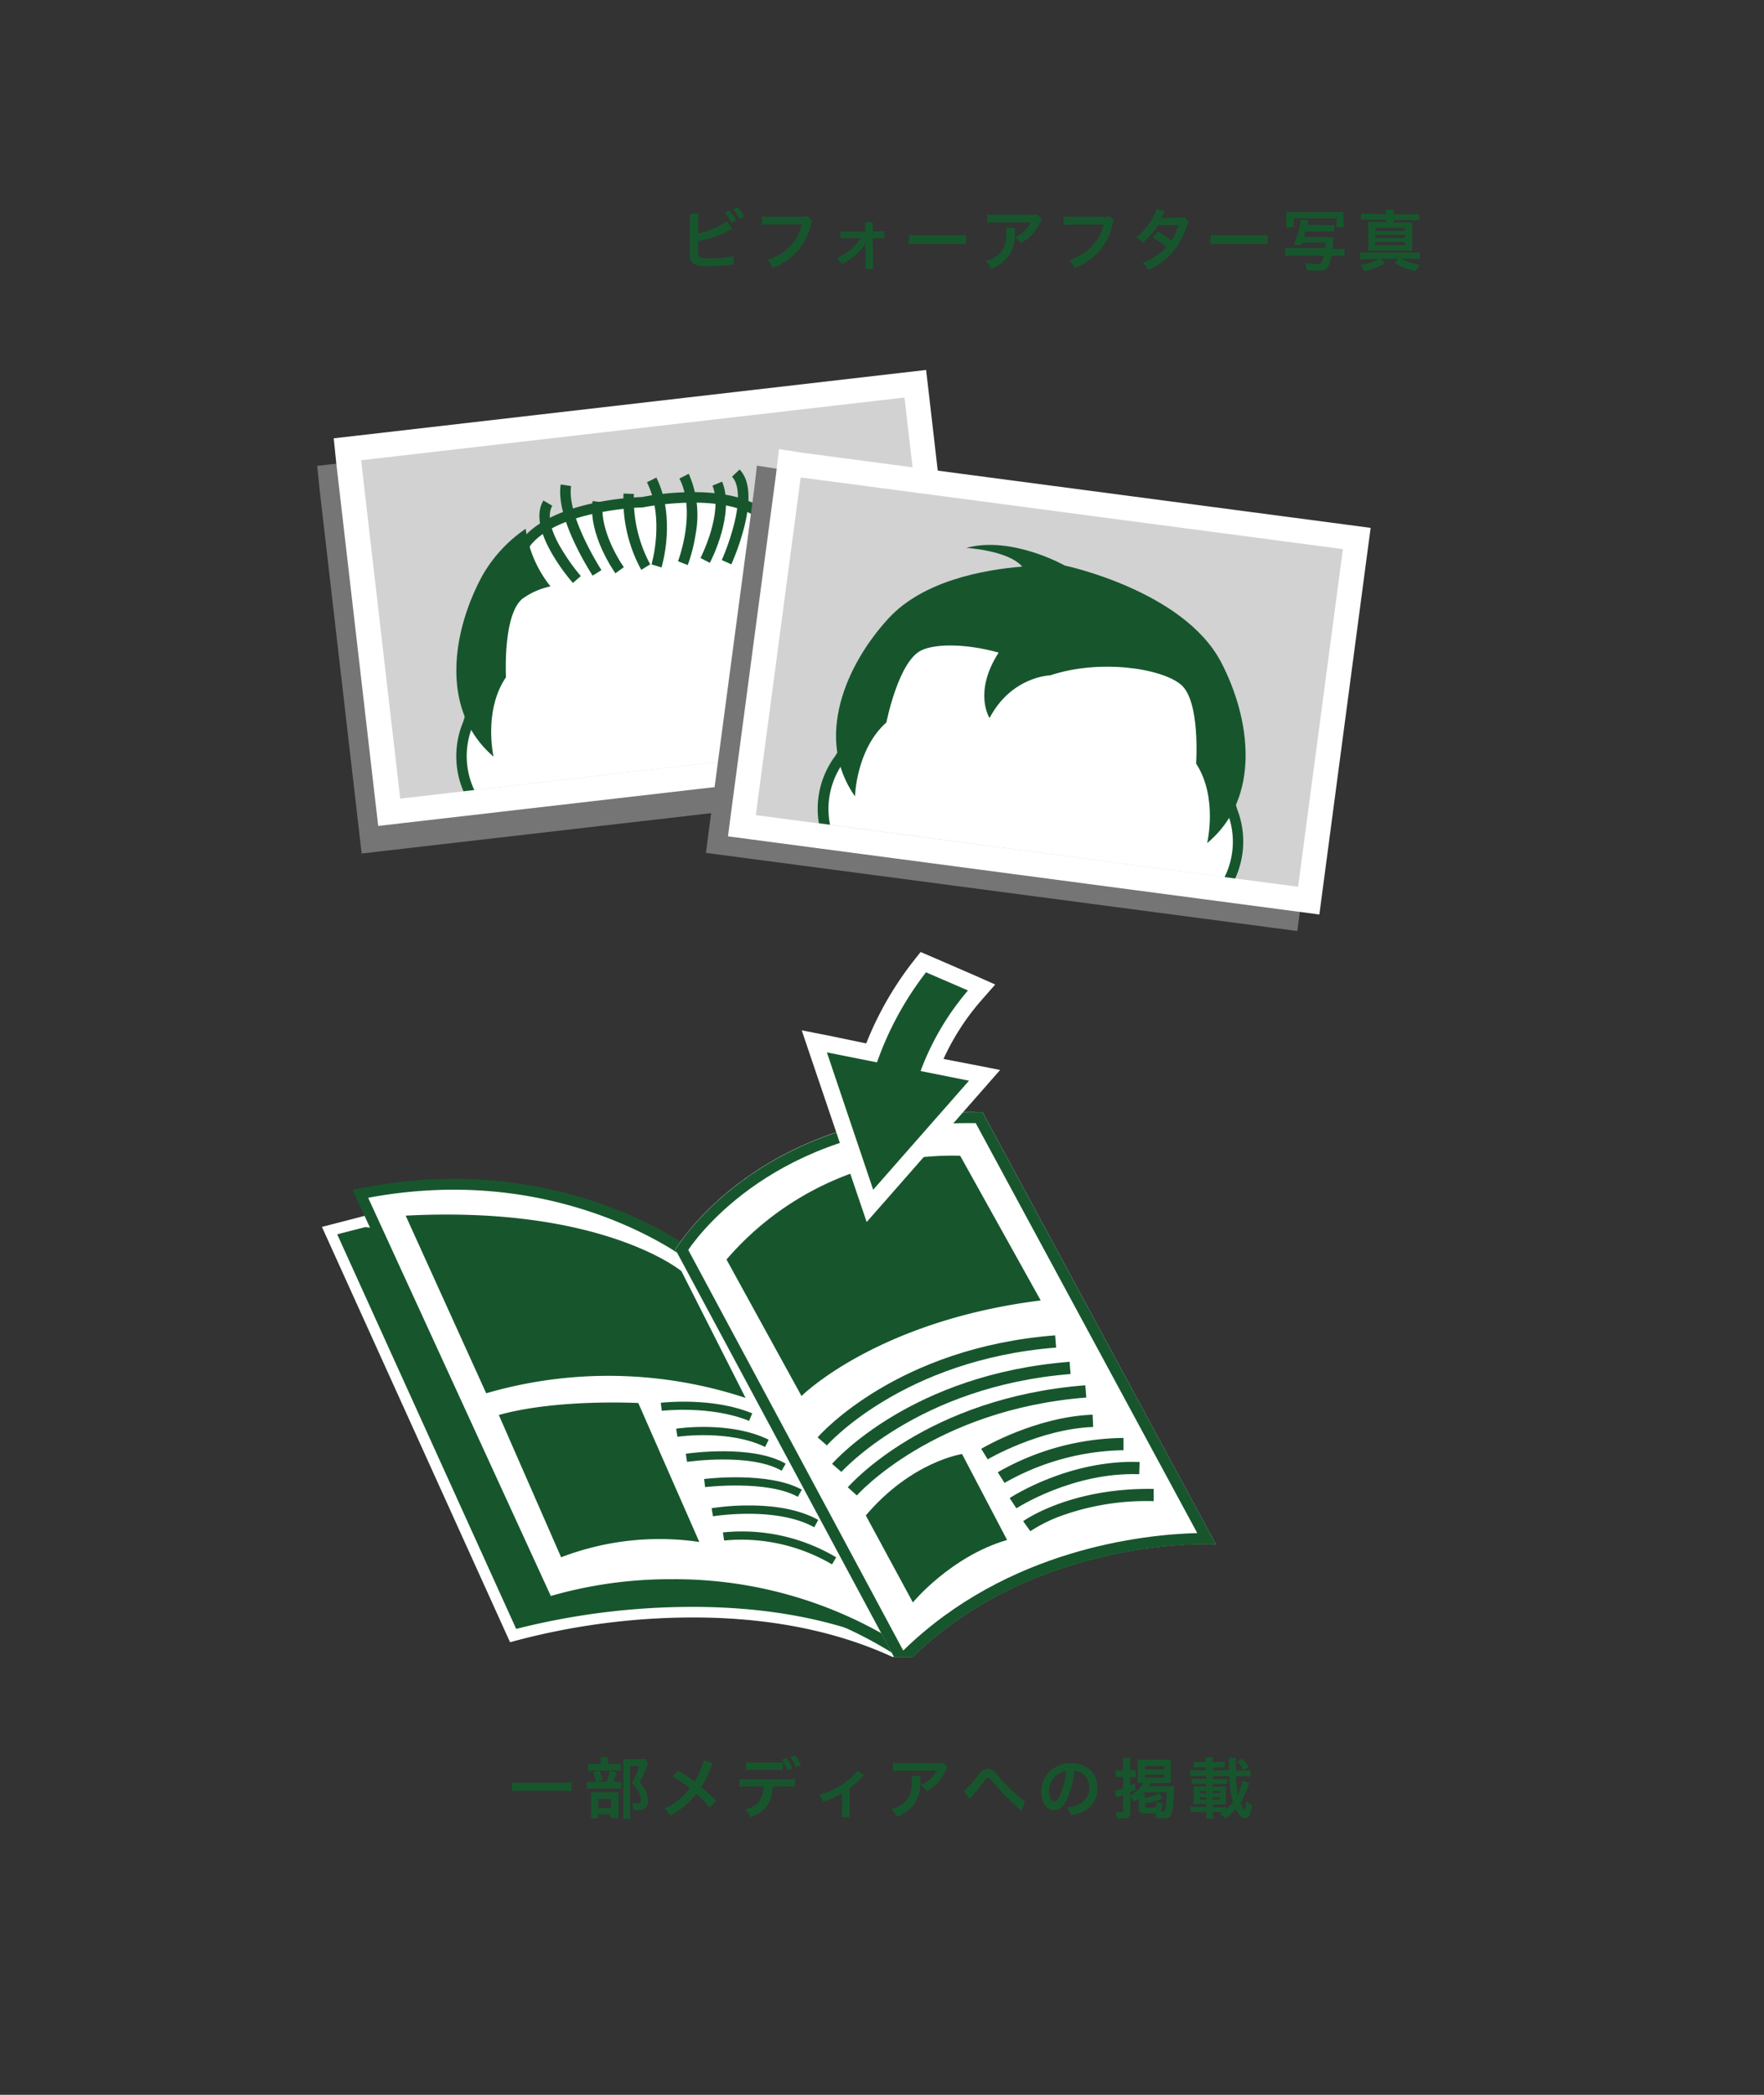 <svg id="レイヤー_1" data-name="レイヤー 1" xmlns="http://www.w3.org/2000/svg" xmlns:xlink="http://www.w3.org/1999/xlink" viewBox="0 0 320 380"><rect x="0" y="0" width="320" height="380" fill="#333333" stroke="none"/><defs><style>.cls-1{fill:none;}.cls-2{fill:#757575;}.cls-3{clip-path:url(#clip-path);}.cls-4{fill:#d2d2d2;}.cls-5{fill:#fff;}.cls-6{clip-path:url(#clip-path-2);}.cls-7{fill:#17562d;}.cls-8{clip-path:url(#clip-path-3);}.cls-9{clip-path:url(#clip-path-4);}</style><clipPath id="clip-path"><rect class="cls-1" x="65.73" y="82.58" width="99.23" height="61.79" transform="translate(-12.26 13.99) rotate(-6.59)"/></clipPath><clipPath id="clip-path-2"><rect class="cls-1" x="68.72" y="77.58" width="99.23" height="61.79" transform="translate(-11.67 14.3) rotate(-6.59)"/></clipPath><clipPath id="clip-path-3"><rect class="cls-1" x="155.48" y="77.1" width="61.79" height="99.23" transform="translate(36.24 294.8) rotate(-82.44)"/></clipPath><clipPath id="clip-path-4"><rect class="cls-1" x="159.48" y="74.1" width="61.79" height="99.23" transform="translate(42.69 296.16) rotate(-82.44)"/></clipPath></defs><rect class="cls-2" x="63.49" y="80.34" width="103.73" height="66.28" transform="translate(-12.26 13.99) rotate(-6.59)"/><path class="cls-2" d="M161.08,77.11l7.09,61.37L69.6,149.87,62.51,88.49l98.57-11.38m3.95-5-4.46.51L62,84l-4.46.51L58,89l7.09,61.36.52,4.47,4.46-.52,98.58-11.38,4.46-.52-.51-4.46-7.08-61.38L165,72.12Z"/><g class="cls-3"><path class="cls-2" d="M153.17,128.09,135.5,98.58c-6.86-5.64-22.14-2.45-22.14-2.45s-15.64.38-21,7.44l-10.53,32.8a15.29,15.29,0,0,0,.29,12.29c3.06,6.56,6,5.75,6,5.75s5.6,17.23,24,21.79c0,0,5.77,2.19,10.71,1.62s10.08-4,10.08-4c16.86-8.63,18.37-26.68,18.37-26.68s3,.13,4.49-7A15.22,15.22,0,0,0,153.17,128.09Z"/><path class="cls-2" d="M122.87,178.72c-4.92.57-10.45-1.41-11.1-1.66a34.7,34.7,0,0,1-19.35-12.93,37.73,37.73,0,0,1-5-8.8,4.74,4.74,0,0,1-2.13-.86,13.69,13.69,0,0,1-4-5.45,16.12,16.12,0,0,1-.3-13l10.47-32.9.1-.13c4-5.18,13-6.93,18-7.51,2-.22,3.33-.28,3.69-.29s1.7-.33,3.65-.55c5-.58,14.19-.94,19.22,3.21l.12.11L154,127.56a16.08,16.08,0,0,1,2.65,12.81,13.25,13.25,0,0,1-2.68,6.22,4.54,4.54,0,0,1-1.88,1.32,36.63,36.63,0,0,1-2.86,9.71,34.74,34.74,0,0,1-15.89,17C132.73,175,127.81,178.15,122.87,178.72ZM88.75,153.1l.24,1a33.51,33.51,0,0,0,5,9,32.81,32.81,0,0,0,18.3,12.2h.11s5.6,2.11,10.27,1.57,9.59-3.83,9.64-3.87l.11-.06c16.19-8.28,17.83-25.74,17.86-25.91l.08-1,.88.12c.88-.12,2.57-1.55,3.54-6.2a14.42,14.42,0,0,0-2.34-11.24l-.07-.11L134.78,99.21c-4.53-3.59-13-3.23-17.67-2.69-2.14.24-3.56.54-3.58.54h-.17a29.55,29.55,0,0,0-3.6.29c-4.68.54-13,2.12-16.59,6.65L82.72,136.69v.06A14.43,14.43,0,0,0,83,148.22c2,4.33,4,5.32,4.87,5.23Z"/><path class="cls-2" d="M84.53,109.37c-5.54,10.16-7.78,24.5,2,32.88,0,0-1.88-8.33,2.26-14.4,0,0-.62-11.31,3-14.25a13.41,13.41,0,0,1,5.07-2.23,21.5,21.5,0,0,1-4.5-10.45A25.65,25.65,0,0,0,84.53,109.37Z"/><path class="cls-2" d="M144.92,102.37a25.57,25.57,0,0,0-9.57-6.4,21.44,21.44,0,0,1-2,11.18,13,13,0,0,1,5.52,1c4.16,2,6.14,13.19,6.14,13.19,5.41,5,5.48,13.52,5.48,13.52C158.08,124.43,152.64,111,144.92,102.37Z"/><path class="cls-2" d="M97.19,96.74l-1.62-.95c-1.34,2.29-.81,5.55,1.58,9.67a35.62,35.62,0,0,0,3.78,5.29l1.43-1.25a37.11,37.11,0,0,1-3.55-5C97.36,102.11,96,98.81,97.19,96.74Z"/><path class="cls-2" d="M100.6,93.17l-1.88-.29c-1,6.12,5.52,16.12,5.79,16.54l1.59-1a56.41,56.41,0,0,1-3.11-5.66C101.08,98.67,100.25,95.37,100.6,93.17Z"/><path class="cls-2" d="M106.36,96.14l-1.87-.25c-.81,6.11,3.94,12.81,4.15,13.1l1.54-1.11C110.11,107.82,105.64,101.52,106.36,96.14Z"/><path class="cls-2" d="M112,94.6l-1.89-.07a26.39,26.39,0,0,0,3.22,13.84l1.62-1A24.82,24.82,0,0,1,112,94.6Z"/><path class="cls-2" d="M131.17,90.17l-1.38,1.3c1.3,1.37,1.43,4.45.36,8.68a44.61,44.61,0,0,1-2.21,6.45l1.73.77a44.55,44.55,0,0,0,2.31-6.73C133.26,95.6,133,92.08,131.17,90.17Z"/><path class="cls-2" d="M128,92.37l-1.75.72c2,5-2.13,13-2.17,13.13l1.68.88C126,106.71,130.36,98.16,128,92.37Z"/><path class="cls-2" d="M121.94,90.94l-1.69.87c3.14,6.11-.22,14.86-.25,15l.88.35.88.34a29.32,29.32,0,0,0,1.43-5.6A18.56,18.56,0,0,0,121.94,90.94Z"/><path class="cls-2" d="M114.36,92.48c3.29,6.6.84,14.82.83,14.9l1.81.56c.11-.37,2.69-9-.93-16.31Z"/></g><rect class="cls-4" x="66.48" y="75.34" width="103.73" height="66.28" transform="translate(-11.67 14.3) rotate(-6.59)"/><path class="cls-5" d="M164.08,72.11l7.09,61.37L72.6,144.87,65.51,83.49l98.57-11.38m3.95-5-4.46.51L65,79l-4.46.51L61,84l7.09,61.36.52,4.47,4.46-.52,98.58-11.38,4.46-.52-.51-4.46-7.08-61.38L168,67.12Z"/><g class="cls-6"><path class="cls-5" d="M156.17,123.09,138.5,93.58c-6.86-5.64-22.14-2.45-22.14-2.45s-15.64.38-21,7.44l-10.53,32.8a15.29,15.29,0,0,0,.29,12.29c3.06,6.56,6,5.75,6,5.75s5.6,17.23,24,21.79c0,0,5.76,2.19,10.71,1.62s10.07-4,10.07-4c16.86-8.63,18.37-26.68,18.37-26.68s3,.13,4.49-7A15.22,15.22,0,0,0,156.17,123.09Z"/><path class="cls-7" d="M125.87,173.72c-4.92.57-10.45-1.41-11.1-1.66a34.7,34.7,0,0,1-19.35-12.93,37.73,37.73,0,0,1-5-8.8,4.74,4.74,0,0,1-2.13-.86,13.69,13.69,0,0,1-4-5.45A16.16,16.16,0,0,1,84,131l10.48-32.9.1-.13c4-5.18,13-6.93,18-7.51,2-.22,3.33-.28,3.69-.29s1.7-.33,3.65-.55c5-.58,14.19-.94,19.22,3.21l.12.11L157,122.56a16.08,16.08,0,0,1,2.65,12.81,13.25,13.25,0,0,1-2.68,6.22,4.54,4.54,0,0,1-1.88,1.32,36.63,36.63,0,0,1-2.86,9.71,34.74,34.74,0,0,1-15.89,17C135.73,170,130.81,173.15,125.87,173.72ZM91.75,148.1l.24,1a33.51,33.51,0,0,0,5,9,32.8,32.8,0,0,0,18.31,12.2h.11s5.6,2.11,10.27,1.57,9.59-3.83,9.64-3.87l.1-.06c16.2-8.28,17.84-25.74,17.86-25.91l.08-1,.88.12c.88-.12,2.57-1.55,3.54-6.2a14.46,14.46,0,0,0-2.33-11.24l-.07-.11-17.6-29.39c-4.53-3.59-13-3.23-17.67-2.69-2.14.24-3.56.54-3.58.54h-.17a29.55,29.55,0,0,0-3.6.29c-4.68.54-13,2.12-16.59,6.65L85.72,131.69v.06A14.43,14.43,0,0,0,86,143.22c2,4.33,4,5.32,4.87,5.23Z"/><path class="cls-7" d="M87.53,104.37c-5.54,10.16-7.78,24.5,2,32.88,0,0-1.88-8.33,2.26-14.4,0,0-.62-11.31,3-14.25a13.41,13.41,0,0,1,5.07-2.23,21.5,21.5,0,0,1-4.5-10.45A25.65,25.65,0,0,0,87.53,104.37Z"/><path class="cls-7" d="M147.92,97.37a25.57,25.57,0,0,0-9.57-6.4,21.44,21.44,0,0,1-2,11.18,13,13,0,0,1,5.52,1c4.16,2,6.14,13.19,6.14,13.19,5.41,5,5.48,13.52,5.48,13.52C161.08,119.43,155.64,106,147.92,97.37Z"/><path class="cls-7" d="M100.19,91.74l-1.62-.95c-1.34,2.29-.81,5.55,1.58,9.67a35.62,35.62,0,0,0,3.78,5.29l1.43-1.25a37.11,37.11,0,0,1-3.55-5C100.36,97.11,99,93.81,100.19,91.74Z"/><path class="cls-7" d="M103.6,88.17l-1.88-.29c-1,6.12,5.52,16.12,5.79,16.54l1.59-1A56.41,56.41,0,0,1,106,97.76C104.08,93.67,103.25,90.37,103.6,88.17Z"/><path class="cls-7" d="M109.36,91.14l-1.87-.25c-.81,6.11,3.94,12.81,4.15,13.1l1.53-1.11C113.11,102.82,108.64,96.52,109.36,91.14Z"/><path class="cls-7" d="M115,89.6l-1.89-.07a26.39,26.39,0,0,0,3.22,13.84l1.62-1A24.82,24.82,0,0,1,115,89.6Z"/><path class="cls-7" d="M134.17,85.17l-1.38,1.3c1.3,1.37,1.43,4.45.36,8.68a44.61,44.61,0,0,1-2.21,6.45l1.73.77A44.55,44.55,0,0,0,135,95.64C136.26,90.6,136,87.08,134.17,85.17Z"/><path class="cls-7" d="M131,87.37l-1.75.72c2,5-2.13,13-2.17,13.13l1.68.88C129,101.71,133.36,93.16,131,87.37Z"/><path class="cls-7" d="M124.94,85.94l-1.69.87c3.14,6.11-.22,14.86-.25,15l.88.35.88.34a29.32,29.32,0,0,0,1.43-5.6A18.56,18.56,0,0,0,124.94,85.94Z"/><path class="cls-7" d="M117.36,87.48c3.29,6.6.84,14.82.83,14.9l1.81.56c.11-.37,2.69-9-.93-16.31Z"/></g><path class="cls-7" d="M126.63,42.32a14.07,14.07,0,0,0,5.24-2.14l1,1.36a5.81,5.81,0,0,0-1.08.51,20,20,0,0,1-5.12,1.66v1.58a.43.43,0,0,0,0,.16c0,.69,0,1,.22,1.14a4.53,4.53,0,0,0,2,.31,21.52,21.52,0,0,0,2.78-.19,7.11,7.11,0,0,0,1.37-.29l.07,1.59a13,13,0,0,0-1.58.14c-.71.07-2.22.14-3,.14a4.72,4.72,0,0,1-2.81-.52,1.64,1.64,0,0,1-.58-1.22,10.09,10.09,0,0,1,0-1.1V39.88a5.06,5.06,0,0,0,0-1.1h1.61a6.89,6.89,0,0,0-.06,1.11Zm5.69-4.11A7.65,7.65,0,0,1,133.53,40l-.86.39a7.57,7.57,0,0,0-1.19-1.83Zm1.8,1.53A8.66,8.66,0,0,0,133,38l.83-.38A6.73,6.73,0,0,1,135,39.31Z"/><path class="cls-7" d="M147.35,40a1.78,1.78,0,0,0-.21.54,11.09,11.09,0,0,1-2.46,5,11.47,11.47,0,0,1-4.46,3.06,4.49,4.49,0,0,0-1.05-1.43,9.35,9.35,0,0,0,2.62-1.22,8.3,8.3,0,0,0,3.64-5.23h-5.71a10.91,10.91,0,0,0-1.51.07V39.23a7.86,7.86,0,0,0,1.53.09h5.51a4.6,4.6,0,0,0,1.28-.12Z"/><path class="cls-7" d="M153.53,43.19a9.73,9.73,0,0,0-1.08,0V42a5.6,5.6,0,0,0,1.08.07H157v-.73a5.6,5.6,0,0,0-.06-1h1.4a6.76,6.76,0,0,0,0,.9V42h1a4.87,4.87,0,0,0,1.08-.07v1.29a9.91,9.91,0,0,0-1.09,0h-1l.06,4.57a5.54,5.54,0,0,0,.07,1H157a6.63,6.63,0,0,0,0-1V44.09a4.14,4.14,0,0,1-.41.67,11.5,11.5,0,0,1-3.89,3.17,3.56,3.56,0,0,0-.88-1.13,10.14,10.14,0,0,0,2.57-1.62,8.61,8.61,0,0,0,1.76-2Z"/><path class="cls-7" d="M164.93,42.63a11.57,11.57,0,0,0,1.95.08h6.39a11.41,11.41,0,0,0,1.94-.08V44.3a13.33,13.33,0,0,0-2-.06h-6.37a13.37,13.37,0,0,0-2,.06Z"/><path class="cls-7" d="M184.12,41.31a4.79,4.79,0,0,0-.05,1,6.49,6.49,0,0,1-1.19,4.25,6.93,6.93,0,0,1-3.09,2.16,4.17,4.17,0,0,0-.95-1.37,5.51,5.51,0,0,0,2.1-1c1.22-1,1.61-2,1.61-4.27a2.92,2.92,0,0,0-.06-.72ZM189,39.83a3.51,3.51,0,0,0-.48.84,7.65,7.65,0,0,1-1.85,2.41,7.13,7.13,0,0,1-1.44,1A4.3,4.3,0,0,0,184.14,43a5.3,5.3,0,0,0,1.75-1.16,4.93,4.93,0,0,0,1.14-1.5h-6.29a12.86,12.86,0,0,0-1.64.07V38.9a9.24,9.24,0,0,0,1.66.09H187a3.25,3.25,0,0,0,1.16-.1Z"/><path class="cls-7" d="M202.07,40a1.78,1.78,0,0,0-.21.54,11.08,11.08,0,0,1-2.45,5,11.57,11.57,0,0,1-4.47,3.06,4.41,4.41,0,0,0-1-1.43,9.12,9.12,0,0,0,2.59-1.2,8.24,8.24,0,0,0,3.64-5.23h-5.71a11.25,11.25,0,0,0-1.53.11v-1.6a7.86,7.86,0,0,0,1.53.09H200a4.6,4.6,0,0,0,1.28-.12Z"/><path class="cls-7" d="M215.65,40.25a2.21,2.21,0,0,0-.37.81,19,19,0,0,1-1.54,3.3,11.69,11.69,0,0,1-5.46,4.58,3.86,3.86,0,0,0-1-1.24,11.49,11.49,0,0,0,2.34-1.2,8.23,8.23,0,0,0,2-1.67,13.44,13.44,0,0,0-2.45-1.71l.91-1.07a15.57,15.57,0,0,1,2.41,1.61,11.34,11.34,0,0,0,1.3-2.83h-3.73a12.34,12.34,0,0,1-2.8,3.22,4,4,0,0,0-1.2-1,10.27,10.27,0,0,0,3-3.42,7.1,7.1,0,0,0,.69-1.66l1.56.34c-.13.22-.13.22-.36.68a3.81,3.81,0,0,1-.29.57l3.12-.05a2.92,2.92,0,0,0,1.06-.14Z"/><path class="cls-7" d="M219.65,42.63a11.45,11.45,0,0,0,1.94.08H228a11.41,11.41,0,0,0,1.94-.08V44.3a13.33,13.33,0,0,0-2-.06h-6.37a13.37,13.37,0,0,0-2,.06Z"/><path class="cls-7" d="M240.77,40.83a6.82,6.82,0,0,0,1.28-.06V42c-.42,0-.85,0-1.28,0h-4c-.11.39-.13.49-.28,1h4.25a7.49,7.49,0,0,0,1.16,0c0,.25-.06.5-.08.74a12.36,12.36,0,0,1-.13,1.43h.84a9.12,9.12,0,0,0,1.38-.07v1.37a12.77,12.77,0,0,0-1.38-.08h-1c-.42,2.27-.82,2.7-2.44,2.7a14.9,14.9,0,0,1-2-.11,5.49,5.49,0,0,0-.37-1.3,15.2,15.2,0,0,0,2.22.23c.42,0,.61-.06.74-.24a3.64,3.64,0,0,0,.46-1.28h-5.61a12.77,12.77,0,0,0-1.38.08V44.92a9.12,9.12,0,0,0,1.38.07h5.89c0-.3.06-.48.11-1h-4.32l-.15.45-1.37-.08A17,17,0,0,0,236,39.83l1.36.14-.21.82Zm-7.5.44a6.34,6.34,0,0,0,.07-1.07v-.73a8.34,8.34,0,0,0,0-1c.41,0,.81,0,1.21,0h8a11.42,11.42,0,0,0,1.17,0,8.34,8.34,0,0,0,0,1v.73a7.31,7.31,0,0,0,.08,1h-1.33v-1.6h-7.78v1.58Z"/><path class="cls-7" d="M248.12,47a12.21,12.21,0,0,0-1.35.07v-1.3a8.73,8.73,0,0,0,1.35.07h8a9.72,9.72,0,0,0,1.43-.07V47a11.38,11.38,0,0,0-1.31-.07h-2.11a8.82,8.82,0,0,0,3.5,1.08,5.72,5.72,0,0,0-.82,1.13A10.6,10.6,0,0,1,253,47.69l.72-.74h-3.22l.76.74a10.44,10.44,0,0,1-3.76,1.47,4.48,4.48,0,0,0-.76-1.13A9.23,9.23,0,0,0,250.2,47Zm3.34-8.12a4.54,4.54,0,0,0-.07-.82h1.49a4.54,4.54,0,0,0-.07.82h3.11a12.55,12.55,0,0,0,1.5-.07v1.17c-.5,0-1-.07-1.5-.07h-3.11v.47h3.37c0,.46,0,.92,0,1.37v2.37c0,.45,0,.9,0,1.34h-8a11.92,11.92,0,0,0,.05-1.34V41.65a12.64,12.64,0,0,0-.05-1.37h3.3v-.45h-3.08a12.06,12.06,0,0,0-1.47.07V38.71a12.06,12.06,0,0,0,1.47.07Zm-2,3h5.38v-.51h-5.31Zm0,1.29h5.38V42.6h-5.31Zm0,1.3h5.38V43.9h-5.31Z"/><path class="cls-7" d="M165.45,300.56,126,227l-59.87-6.44-7.73,2L92.53,297.9s38.13-11.7,69.31,2.66Z"/><path class="cls-5" d="M165.45,300.56,126,227l-59.87-6.44-7.73,2L92.53,297.9a125.38,125.38,0,0,1,33.26-4.49c11.39,0,24.24,1.69,36.1,7.15Zm-71.8-5.05L61.17,223.9l5.07-1.3,58.46,6.29L162,298.49c-10.42-4.67-22.59-7-36.29-7a130.12,130.12,0,0,0-32.1,4Z"/><path class="cls-5" d="M164,299.9a78.05,78.05,0,0,0-64.59-9.2l-34-74.18a85.87,85.87,0,0,1,17-1.73c24.91,0,41.09,11.51,42.85,12.82Z"/><path class="cls-7" d="M165.45,300.56,126,227s-16.7-13.15-43.63-13.15a86.76,86.76,0,0,0-18.39,2L98.85,292a72.37,72.37,0,0,1,23-3.49,75.22,75.22,0,0,1,41.21,12.09ZM99.92,289.51,66.79,217.28a84.31,84.31,0,0,1,15.53-1.47c23.89,0,39.69,10.76,42.08,12.49l36.91,68.79a76.5,76.5,0,0,0-39.44-10.62A77.92,77.92,0,0,0,99.92,289.51Z"/><path class="cls-5" d="M178.23,201.74c-40.48-1.11-55.71,24.88-55.71,24.88l39.67,73.94h3.36c22.94-22.2,55-20.45,55-20.45Z"/><path class="cls-7" d="M178.23,201.74h-2.51c-38.6,0-53.2,24.92-53.2,24.92l39.67,73.94h3.37c19.83-19.18,46.47-20.48,53.34-20.48h1.67Zm-14.38,97.67-39-72.68c3-4.38,18-23,50.87-23H177l40.19,74.37C207.62,278.34,182.79,280.9,163.85,299.41Z"/><path class="cls-7" d="M131.79,228.48l13.61,24.76S159,239.62,188.79,235.9l-14.61-26.25A54.06,54.06,0,0,0,131.79,228.48Z"/><path class="cls-7" d="M150,262.2l-1.68-1.46c.58-.67,14.49-16.28,43.09-18.51l.18,2.22C163.86,246.62,150.11,262.05,150,262.2Z"/><path class="cls-7" d="M152.62,267l-1.68-1.46c.58-.66,14.49-16.27,43.09-18.51l.18,2.22C166.51,251.46,152.79,266.9,152.62,267Z"/><path class="cls-7" d="M155.44,271.27l-1.65-1.47c.58-.66,14.49-16.27,43.09-18.51l.18,2.22C169.38,255.68,155.57,271.11,155.44,271.27Z"/><path class="cls-7" d="M157.06,274.9l8.54,15.78s6.87-8.35,17.09-11.33l-8.17-15.59S165.42,265.07,157.06,274.9Z"/><path class="cls-7" d="M179.17,264.72,178,262.81c.4-.24,9.86-5.79,20.21-6.19l.09,2.23C188.54,259.23,179.26,264.67,179.17,264.72Z"/><path class="cls-7" d="M182.23,269,181,267.07a46.73,46.73,0,0,1,22.81-6.23v2.23A45,45,0,0,0,182.23,269Z"/><path class="cls-7" d="M184.38,273.61l-1.22-1.86c.43-.28,10.79-7,23.57-6.55l-.07,2.22C194.58,267,184.48,273.55,184.38,273.61Z"/><path class="cls-7" d="M186.91,277.76l-1.3-1.82c.35-.25,8.73-6.1,23.67-5.85v2.22a45.76,45.76,0,0,0-16.57,2.59A27.2,27.2,0,0,0,186.91,277.76Z"/><path class="cls-7" d="M73.59,220.52,88.2,252.74a79.31,79.31,0,0,1,47.05.84l-11.64-23S109.25,218.65,73.59,220.52Z"/><path class="cls-7" d="M90.49,256.68l11.3,25.81a49.83,49.83,0,0,1,25.07-2.78l-11.07-25.2S101.08,253.71,90.49,256.68Z"/><path class="cls-7" d="M135.89,257.75c-7-2.86-15.76-1.84-15.84-1.83l-.18-1.47c.37,0,9.24-1.08,16.59,1.93Z"/><path class="cls-7" d="M138.79,262.48c-6.57-3.21-15.81-1.87-15.9-1.85l-.23-1.47c.4-.06,9.79-1.43,16.78,2Z"/><path class="cls-7" d="M141.79,266.79c-5.65-3.27-17-1.63-17.16-1.61l-.22-1.47c.49-.07,12-1.74,18.12,1.8Z"/><path class="cls-7" d="M144.73,271.52c-5.57-3.09-16.71-1.77-16.82-1.76l-.18-1.47c.47-.06,11.73-1.39,17.73,1.94Z"/><path class="cls-7" d="M147.71,277.05c-6.94-3.86-18.26-2-18.37-2l-.25-1.46a43.58,43.58,0,0,1,6.76-.5h.07c5.18,0,9.39.89,12.51,2.62Z"/><path class="cls-7" d="M150.93,283.78a32.47,32.47,0,0,0-19.57-4.33l-.22-1.47a33.46,33.46,0,0,1,20.55,4.52Z"/><path class="cls-7" d="M147.7,188.9,158.08,191a59.11,59.11,0,0,1,8.71-15.54l.71-.91,10.62,4.59-1.36,1.55a46,46,0,0,0-7.67,12.51l9.55,1.9-20.85,23.69Z"/><path class="cls-5" d="M167.94,176.36l7.66,3.31A48.43,48.43,0,0,0,167,194.28l8.78,1.76L158.4,215.82,150,190.9l9.09,1.81a58.33,58.33,0,0,1,8.9-16.34M167,172.7l-1.43,1.81a60.21,60.21,0,0,0-8.43,14.76l-6.61-1.37-5.09-1,1.66,4.92,8.45,24.93,1.67,4.92,3.43-3.9L178,198l3.43-3.91-5.1-1-5.17-1a43.64,43.64,0,0,1,6.67-10.41l2.71-3.09-3.78-1.68-7.67-3.32-2.12-.91Z"/><rect class="cls-2" x="153.23" y="74.86" width="66.28" height="103.72" transform="translate(36.23 294.8) rotate(-82.44)"/><path class="cls-2" d="M239.61,102.61l-8.13,61.25-98.37-13,8.14-61.25,98.36,13m5-3.86-4.46-.59-98.37-13-4.47-.69L136.78,89l-8.14,61.25-.58,4.46,4.44.59,98.38,13,4.46.59.59-4.46,8.12-61.24.6-4.46Z"/><g class="cls-8"><path class="cls-2" d="M219.49,150.12l-9.93-32.93c-5.27-7.15-20.89-7.82-20.89-7.82s-15.25-3.46-22.2,2.07l-18.18,29.24a15.25,15.25,0,0,0-2.72,12c1.36,7.11,4.37,7,4.37,7s1.21,18.08,17.92,27c0,0,5,3.54,10,4.19s10.74-1.44,10.74-1.44c18.46-4.24,24.34-21.38,24.34-21.38s2.88.86,6.05-5.65A15.27,15.27,0,0,0,219.49,150.12Z"/><path class="cls-2" d="M177.74,191.81c-4.92-.65-9.81-3.93-10.37-4.32a34.77,34.77,0,0,1-15.6-17.27,37.26,37.26,0,0,1-2.7-9.76,4.63,4.63,0,0,1-1.86-1.35,13.49,13.49,0,0,1-2.57-6.27,16,16,0,0,1,2.88-12.71l18.22-29.3.14-.1c5.1-4.06,14.25-3.55,19.27-2.89,1.94.26,3.3.54,3.64.62s1.74.09,3.67.35c5,.67,14,2.56,17.86,7.82l.1.13,10,33a16.17,16.17,0,0,1-.54,13,13.69,13.69,0,0,1-4.11,5.38,4.68,4.68,0,0,1-2.15.82,37.47,37.47,0,0,1-5.14,8.71,34.82,34.82,0,0,1-19.61,12.7C188.21,190.57,182.65,192.46,177.74,191.81ZM150.9,158.63v1a34.7,34.7,0,0,0,2.65,9.91,32.86,32.86,0,0,0,14.77,16.3l.11.06s4.92,3.42,9.58,4,10.23-1.37,10.28-1.39h.11c17.75-4.08,23.61-20.6,23.65-20.77l.33-.94.83.33c.88.1,2.86-.87,5-5.14a14.52,14.52,0,0,0,.49-11.47v-.12l-9.88-32.78c-3.51-4.59-11.81-6.31-16.47-6.93-2.14-.28-3.59-.34-3.61-.34h-.17s-1.42-.32-3.55-.6c-4.67-.62-13.14-1.12-17.71,2.39l-18.24,29.1h0a14.4,14.4,0,0,0-2.53,11.19c.9,4.7,2.59,6.15,3.43,6.26Z"/><path class="cls-2" d="M217.52,123.11c-6.83-13-28.36-17.52-28.36-17.52s-9.62-5.45-17.89-3.2c0,0,7.63.43,10.16,3.39-7.3.6-18,2.66-24.19,9.33-7.85,8.5-13.53,21.85-6.14,32.36,0,0,.2-8.54,5.7-13.42,0,0,2.17-11.11,6.36-13.09,2.68-1.26,8.27-1.18,14,.42-4.66,7.24-1.64,11.87-1.64,11.87,4-7.58,11-7.74,11-7.74,9-3,20.2-1.3,23.74,1.7s2.73,14.3,2.73,14.3c4,6.14,2,14.44,2,14.44C224.87,147.73,222.88,133.37,217.52,123.11Z"/></g><rect class="cls-4" x="157.23" y="71.86" width="66.28" height="103.72" transform="translate(42.68 296.16) rotate(-82.44)"/><path class="cls-5" d="M243.61,99.61l-8.13,61.25-98.37-13,8.14-61.25,98.36,13m5-3.86-4.46-.59-98.37-13-4.47-.69L140.78,86l-8.14,61.25-.58,4.46,4.44.59,98.38,13,4.46.59.59-4.46,8.12-61.24.6-4.46Z"/><g class="cls-9"><path class="cls-5" d="M223.48,147.12l-9.92-32.93c-5.27-7.15-20.89-7.82-20.89-7.82s-15.25-3.46-22.2,2.07l-18.18,29.24a15.25,15.25,0,0,0-2.72,12c1.36,7.11,4.37,7,4.37,7s1.21,18.08,17.92,27c0,0,5,3.54,10,4.19s10.74-1.44,10.74-1.44c18.46-4.24,24.34-21.38,24.34-21.38s2.88.86,6.05-5.65A15.23,15.23,0,0,0,223.48,147.12Z"/><path class="cls-7" d="M181.73,188.81c-4.92-.65-9.8-3.93-10.37-4.32a34.87,34.87,0,0,1-15.6-17.27,38,38,0,0,1-2.7-9.76,4.67,4.67,0,0,1-1.85-1.35,13.49,13.49,0,0,1-2.57-6.27,16,16,0,0,1,2.88-12.71l18.22-29.3.13-.1c5.1-4.06,14.26-3.55,19.27-2.89,1.94.26,3.3.54,3.64.62s1.75.09,3.68.35c5,.67,14,2.56,17.85,7.82l.11.13,10,33a16.17,16.17,0,0,1-.54,13,13.69,13.69,0,0,1-4.11,5.38,4.68,4.68,0,0,1-2.15.82,37.47,37.47,0,0,1-5.14,8.71,34.81,34.81,0,0,1-19.62,12.7C192.2,187.57,186.64,189.46,181.73,188.81ZM154.9,155.63v1a34.7,34.7,0,0,0,2.65,9.91,32.86,32.86,0,0,0,14.77,16.3l.1.06c.05,0,4.92,3.42,9.58,4s10.23-1.37,10.29-1.39h.11c17.74-4.08,23.6-20.6,23.65-20.77l.33-.94.82.33c.88.1,2.87-.87,5-5.14a14.44,14.44,0,0,0,.49-11.47v-.12l-9.88-32.78c-3.5-4.59-11.81-6.31-16.47-6.93-2.13-.28-3.59-.34-3.6-.34h-.17s-1.43-.32-3.56-.6c-4.67-.62-13.13-1.12-17.7,2.39l-18.25,29.1h0a14.44,14.44,0,0,0-2.52,11.19c.9,4.7,2.58,6.15,3.43,6.26Z"/><path class="cls-7" d="M221.51,120.11c-6.82-13-28.35-17.52-28.35-17.52s-9.62-5.45-17.89-3.2c0,0,7.63.43,10.16,3.39-7.3.6-18,2.66-24.19,9.33-7.85,8.5-13.53,21.85-6.14,32.36,0,0,.2-8.54,5.7-13.42,0,0,2.17-11.11,6.36-13.09,2.68-1.26,8.27-1.18,14,.42-4.66,7.24-1.65,11.87-1.65,11.87,4-7.58,11-7.74,11-7.74,9-3,20.21-1.3,23.74,1.7s2.73,14.3,2.73,14.3c4,6.14,2,14.44,2,14.44C228.86,144.73,226.87,130.37,221.51,120.11Z"/></g><path class="cls-7" d="M103.67,324.9a15.73,15.73,0,0,0-1.82-.08h-7.1a13.19,13.19,0,0,0-1.84.08v-1.58a16.18,16.18,0,0,0,1.84.08h7.1a15.73,15.73,0,0,0,1.82-.08Z"/><path class="cls-7" d="M111.67,323.22a5.6,5.6,0,0,0,1-.06v1.32a5.6,5.6,0,0,0-1-.06h-4a8,8,0,0,0-1.2.06v-1.32a8.18,8.18,0,0,0,1.21.06H110a9,9,0,0,0,.62-2l1.24.31a10.92,10.92,0,0,1-.64,1.64Zm-.16-3.24a6.64,6.64,0,0,0,1.09-.06v1.3a5.6,5.6,0,0,0-1-.06h-3.93a5.6,5.6,0,0,0-1,.06V319.9a7.26,7.26,0,0,0,1.14.06H109v-.33a4,4,0,0,0-.07-.84h1.43a5.93,5.93,0,0,0-.06.84V320Zm-3,9.86h-1.29a10.65,10.65,0,0,0,0-1.13v-3.6h4.09a6.46,6.46,0,0,0,.88,0,6.46,6.46,0,0,0,0,.88v2.91a6.76,6.76,0,0,0,0,.9h-1.42v-.68h-2.34Zm.2-8.67a8.48,8.48,0,0,1,.62,1.68l-1.19.36a7.71,7.71,0,0,0-.56-1.68Zm-.2,6.82h2.35v-1.67h-2.35Zm9.06-8.09a5.05,5.05,0,0,0-.24.53,24.36,24.36,0,0,1-1.29,2.85,5.5,5.5,0,0,1,1.15,1.74,4.77,4.77,0,0,1,.33,1.67,1.45,1.45,0,0,1-.85,1.5,3.16,3.16,0,0,1-1.22.16h-.6a2.72,2.72,0,0,0-.28-1.31,5.47,5.47,0,0,0,.9.08c.6,0,.79-.14.79-.52a3.62,3.62,0,0,0-.38-1.55,4.84,4.84,0,0,0-1.25-1.56,12.75,12.75,0,0,0,1.32-3.14h-1.66v8.17a8.16,8.16,0,0,0,.08,1.4H113a10.34,10.34,0,0,0,.08-1.36v-9.44a8.34,8.34,0,0,0,1,0h2.08a5,5,0,0,0,.94-.06Z"/><path class="cls-7" d="M129.33,319.9a6.84,6.84,0,0,0-.42.86,19.58,19.58,0,0,1-1.69,3.4,29.25,29.25,0,0,1,2.68,2.54l-1.15,1.2a18.25,18.25,0,0,0-2.44-2.53,14.72,14.72,0,0,1-1.87,2,15.71,15.71,0,0,1-2.85,2,3.76,3.76,0,0,0-1.06-1.25,12.09,12.09,0,0,0,3.11-2.08,13,13,0,0,0,1.52-1.63,21.38,21.38,0,0,0-3.18-2.15L123,321.2c.87.52,1.39.85,2,1.27a10.93,10.93,0,0,0,1,.71,14.43,14.43,0,0,0,1.69-3.86Z"/><path class="cls-7" d="M140.16,324.05c-.13,3-1.26,4.54-4,5.59a3.74,3.74,0,0,0-1-1.33c2.35-.75,3.28-1.94,3.37-4.26h-2.86a9.62,9.62,0,0,0-1.52.06v-1.43a8,8,0,0,0,1.54.08h7a8,8,0,0,0,1.55-.08v1.43a9.79,9.79,0,0,0-1.53-.06Zm1.81-2.94a9.62,9.62,0,0,0-1.52-.06h-3.58a9.62,9.62,0,0,0-1.52.06v-1.46a8,8,0,0,0,1.55.08h3.52a8,8,0,0,0,1.55-.08Zm.7-2.21a8.56,8.56,0,0,1,1.06,1.89l-.9.34a8.55,8.55,0,0,0-1-1.92Zm1.71,1.7a8.78,8.78,0,0,0-1-1.86l.86-.31a7.22,7.22,0,0,1,1.06,1.82Z"/><path class="cls-7" d="M156.75,322a2.52,2.52,0,0,0-.4.4,16.41,16.41,0,0,1-2.24,2v4.08a7.39,7.39,0,0,0,.06,1.15h-1.5a7.26,7.26,0,0,0,.06-1.14V325.3a16.73,16.73,0,0,1-3.4,1.52,4.8,4.8,0,0,0-.74-1.25,12.05,12.05,0,0,0,2.84-1.08,13.85,13.85,0,0,0,3.41-2.43,5.45,5.45,0,0,0,.73-.86Z"/><path class="cls-7" d="M167,322.14a4.79,4.79,0,0,0-.05,1,6.5,6.5,0,0,1-1.19,4.25,6.93,6.93,0,0,1-3.09,2.16,4.32,4.32,0,0,0-.95-1.37,5.51,5.51,0,0,0,2.1-1c1.22-1,1.61-2,1.61-4.27a4.37,4.37,0,0,0-.06-.72Zm4.87-1.51a3.33,3.33,0,0,0-.48.84,7.72,7.72,0,0,1-3.29,3.43,4,4,0,0,0-1.08-1.1,5.51,5.51,0,0,0,1.75-1.1,4.86,4.86,0,0,0,1.14-1.52h-6.27a11.12,11.12,0,0,0-1.63.07v-1.5a10.21,10.21,0,0,0,1.66.1H170a3.5,3.5,0,0,0,1.16-.11Z"/><path class="cls-7" d="M174.84,324.9a15.88,15.88,0,0,0,2.62-2.93,3.81,3.81,0,0,1,.74-.76,1.65,1.65,0,0,1,1-.36,1.68,1.68,0,0,1,1.08.46,7.21,7.21,0,0,1,.8.86,38.44,38.44,0,0,0,3.59,3.63,7.45,7.45,0,0,0,1.31,1l-.74,1.7a2.81,2.81,0,0,0-.34-.35c-.63-.55-1.57-1.45-2.45-2.33s-.94-1-2.22-2.43c-.74-.85-.81-.91-1-.91s-.31.11-.72.65a32.92,32.92,0,0,1-2.37,2.9,2.51,2.51,0,0,0-.25.32Z"/><path class="cls-7" d="M193.67,326.1c-.68,1.55-1.45,2.25-2.43,2.25-1.37,0-2.35-1.39-2.35-3.32a5.16,5.16,0,0,1,1.32-3.49,5.4,5.4,0,0,1,4.13-1.68c2.87,0,4.74,1.75,4.74,4.45a4.61,4.61,0,0,1-2.91,4.47,7.58,7.58,0,0,1-1.88.51,3.78,3.78,0,0,0-.74-1.4,6.66,6.66,0,0,0,2.39-.66,3.38,3.38,0,0,0,1.67-3,3,3,0,0,0-1.48-2.66,2.47,2.47,0,0,0-1.21-.36A17.6,17.6,0,0,1,193.67,326.1Zm-1.76-4.29a4,4,0,0,0-1.63,3.23c0,1,.42,1.77.95,1.77s.8-.51,1.23-1.54a15.7,15.7,0,0,0,1-4,3,3,0,0,0-1.51.59Z"/><path class="cls-7" d="M206.54,326.42v-.2a7.39,7.39,0,0,1-.85.62,5,5,0,0,0-.63-1v2.85c0,.94-.32,1.17-1.6,1.17h-.83a3.66,3.66,0,0,0-.27-1.22,6.73,6.73,0,0,0,1,.07c.32,0,.39-.07.39-.37v-2.72l-.81.26c-.21.06-.31.1-.5.17l-.16-1.29a8.27,8.27,0,0,0,1.47-.35v-2.09h-.5a6.06,6.06,0,0,0-.85.05V321.1a4.1,4.1,0,0,0,.86.06h.49v-1a6.67,6.67,0,0,0-.08-1.26h1.42a8.18,8.18,0,0,0-.06,1.21v1h.4a3,3,0,0,0,.6,0v1.24a3,3,0,0,0-.6,0H205v1.55l.92-.36v1.18c-.42.18-.54.22-.92.37v.62a5.46,5.46,0,0,0,2.38-2.28h-1v-4.27a11.27,11.27,0,0,0,1.16.06h3.7a7.26,7.26,0,0,0,1.14-.06v4.28h-3.68c-.1.2-.2.4-.32.59H212a6.7,6.7,0,0,0,1,0c0,.17,0,.36-.09,1.61a13.63,13.63,0,0,1-.4,3.37c-.23.63-.58.81-1.56.81h-1.22a5.13,5.13,0,0,0-.16-.87h-1c-1.75,0-2-.12-2-.89Zm1.17-.89a2.91,2.91,0,0,0,0,.59,8.34,8.34,0,0,0,2.58-.81l.62.94a14.71,14.71,0,0,1-3.2.87v.45c0,.29.11.33,1,.33.72,0,1-.07,1-.29a2.36,2.36,0,0,0,.11-.79,4.23,4.23,0,0,0,1.09.36c-.09.91-.19,1.2-.49,1.45h.4c.45,0,.55-.12.65-.8a20.44,20.44,0,0,0,.18-2.71h-4c-.12.14-.25.27-.38.4Zm0-4.59h3.49v-.57h-3.53Zm0,1.54h3.49v-.58h-3.53Z"/><path class="cls-7" d="M221.67,328.7h-1.62V329a5.08,5.08,0,0,0,0,.87h-1.25a4.1,4.1,0,0,0,.06-.86v-.35h-1.83a6.34,6.34,0,0,0-1.07.06v-1a6.34,6.34,0,0,0,1.07.06h1.83v-.49h-2.32a7.89,7.89,0,0,0,0-.84V324.9a7.89,7.89,0,0,0,0-.84,9.73,9.73,0,0,0,1.08,0h1.22v-.48h-1.57a7.81,7.81,0,0,0-1.08.05v-1a6.52,6.52,0,0,0,1.08.06h1.57v-.52h-1.7a10.36,10.36,0,0,0-1.25.07v-1.17a8.65,8.65,0,0,0,1.25.06h1.63v-.52h-1.15a6.64,6.64,0,0,0-1.09.06v-1.1a6.64,6.64,0,0,0,1.09.06h1.12v-.06a3.42,3.42,0,0,0-.06-.78h1.35a3.41,3.41,0,0,0-.07.84h1.15a6.52,6.52,0,0,0,1.08-.06v1.1a6.52,6.52,0,0,0-1.08-.06H220v.52h2.93V320a7,7,0,0,0-.06-1.12h1.38a3.69,3.69,0,0,0-.07.88v1.42h1.4a8.58,8.58,0,0,0,1.24-.06v1.17a8.59,8.59,0,0,0-1.24-.07H224.2a27.36,27.36,0,0,0,.3,3.39,8.86,8.86,0,0,0,.93-2.58l1.2.42-.14.34a1.87,1.87,0,0,1-.07.22l-.09.25A14,14,0,0,1,225,327a3.78,3.78,0,0,0,.8,1.35c.1,0,.19-.49.33-1.61a3.09,3.09,0,0,0,1,.71c-.24,1.61-.64,2.36-1.27,2.36s-1.1-.57-1.68-1.7a11,11,0,0,1-1.92,1.81,4,4,0,0,0-1-.89c.28-.16.39-.25.57-.37Zm-2.79-3.8h-1.21v.41h1.2Zm0,1.13h-1.21v.44h1.2Zm3.56,2.14a9.23,9.23,0,0,0,1.23-1.27,17.74,17.74,0,0,1-.64-4.69h-3v.52h1.56a6.17,6.17,0,0,0,1-.06v1a7.38,7.38,0,0,0-1-.05H220v.48h1.32a9.2,9.2,0,0,0,1.05,0,5.89,5.89,0,0,0,0,.84v1.56a5.89,5.89,0,0,0,0,.84H220v.49h1.37a7.38,7.38,0,0,0,1-.05Zm-1.1-2.86v-.41H220v.41Zm0,1.16V326H220v.44Zm4.29-5.36a6.31,6.31,0,0,0-1.18-1.54l.85-.54a6.84,6.84,0,0,1,1.23,1.5Z"/></svg>